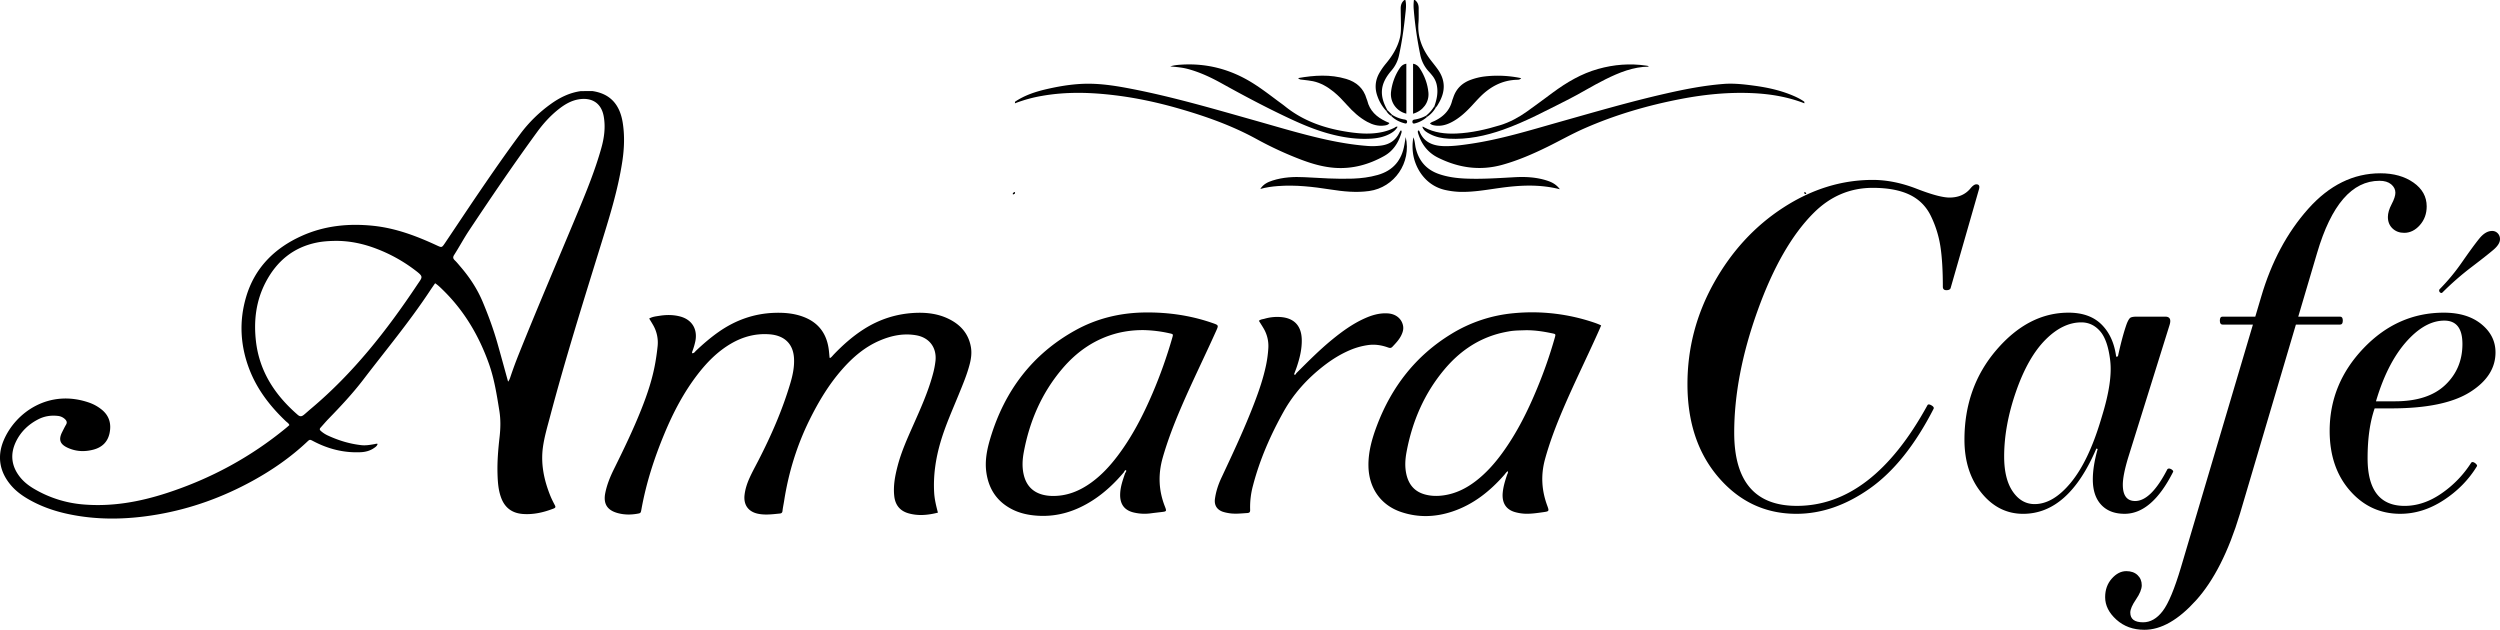<svg xmlns="http://www.w3.org/2000/svg" viewBox="0 0 5264.06 1326.12"><title>amara cafe</title><g id="Layer_2" data-name="Layer 2"><g id="Layer_1-2" data-name="Layer 1"><path d="M1223.13,191.85l24.24-.1c36.49,5.34,57.53,27.22,63.8,66.34,4.42,27.59,3.28,55.19-.94,82.62-9.32,60.71-27.78,119.08-45.88,177.55-36.87,119.1-74.14,238.08-106.06,358.64-5.61,21.21-11.93,42.32-15,64.08-5,35.57,2.1,69.55,15.29,102.47,2.84,7.08,6.39,13.9,9.9,20.68,1.86,3.59,1,5.18-2.66,6.62-21,8.19-42.59,13.22-65.32,11.45-22.11-1.73-37.32-12.91-45.14-33.74-6.18-16.46-7.29-33.8-7.79-51.11-.73-25.7,1.42-51.33,4.32-76.8,2.12-18.66,2.55-36.94-.44-55.54-5.39-33.54-10.58-67.11-22-99.22-20.84-58.49-51.61-110.92-96.26-154.64-5.22-5.11-10.36-10.35-17-14.76-4,5.84-8,11.48-11.75,17.22-42.92,64.81-92.7,124.47-139.79,186.15C742.26,829,717.23,855.67,691.66,882c-5.8,6-11.14,12.38-16.74,18.54-2.28,2.5-2,4.55.5,6.77a59.7,59.7,0,0,0,15,9.76c22.49,10.41,45.95,17.57,70.64,20.3,9.37,1,18.61-.69,27.8-2.28,2-.34,3.81-1.23,6.21-.47-1,4.65-4.78,6.91-8.24,9.24-8.23,5.55-17.52,7.86-27.34,8.32-35.49,1.66-68.61-6.82-99.88-23.29-7.56-4-7.41-3.8-13.86,2.24-34.22,32.07-72.47,58.55-113.5,81.12-62.89,34.6-129.58,58.79-200.31,71-63.54,11-127.22,12.52-190.65-1.39-29.07-6.38-56.88-16.29-82.68-31.39-12.72-7.45-24.52-16.11-34.29-27.24C-.71,994.71-6.74,961.75,7.7,927.38,32.52,868.32,103.47,818.15,188.35,848a88.23,88.23,0,0,1,25.19,14C230,875,234.84,892.2,230.7,912c-3.92,18.75-16,30.13-34.44,34.88s-36.22,3.94-53.64-4c-16.17-7.39-19.78-17.07-11.87-32.83,2.69-5.35,5.3-10.76,8.33-15.91,2.74-4.66,1.31-8.13-2.14-11.44a25.28,25.28,0,0,0-15.12-6.94c-14.27-1.6-28,.42-40.79,6.9-21.11,10.73-37.67,26.61-47.77,48-12.11,25.69-9.33,50.47,8.28,73.14,8.08,10.41,18.3,18.45,29.54,25.11a242.12,242.12,0,0,0,103.66,33.22c60.75,5.25,119.51-5.4,176.91-24.14,92.06-30,176-75.33,250.89-137,2.3-1.89,4.51-3.91,6.78-5.88-1.36-3.9-4.8-5.66-7.39-8.11-33.5-31.79-61.2-67.64-77.59-111.3-18.5-49.29-21-99.65-6.24-150,18-61.51,59.63-103,117-128.88,47.85-21.6,98.65-26.76,150.54-21.4,47.27,4.88,91.09,21.4,133.83,41.2,10.64,4.93,10.78,5.11,17.27-4.5,24.2-35.89,48.06-72,72.45-107.78,28.14-41.28,56.59-82.36,86.41-122.44a292.78,292.78,0,0,1,64-62.79C1178.69,205.32,1199.44,195.12,1223.13,191.85Zm-153.28,611.8c3.27-4.25,4.25-8.14,5.52-11.89q8-23.6,17.3-46.73c40.55-101.18,83.68-201.29,125.52-301.93,17.86-43,35.26-86.11,47.88-131,6.1-21.67,9.11-43.58,5.32-66.11-5.3-31.56-28-40.85-52.53-36.86-16.27,2.65-29.9,10.81-42.57,20.8-17.65,13.92-32.54,30.51-45.74,48.61-49.44,67.78-96.58,137.16-143,207-11,16.6-20.43,34.29-31.18,51.1-3.3,5.15-2.38,8,1.53,11.75,4.3,4.15,8,8.89,11.94,13.44,19.2,22.36,35.24,46.66,46.66,74,11.8,28.24,22.4,56.89,30.76,86.33C1054.88,749,1062.18,776,1069.85,803.65ZM706.62,507.2c-13.33.18-26.61.92-39.72,3.6-49.48,10.12-84.33,39.33-107.37,83.29-20.45,39-25.55,80.8-20.63,124.15,7.29,64.14,40.28,113.78,87.83,155.11,4.87,4.23,8.3,4,13.25,0,5.16-4.22,10-8.77,15.14-13.05,88.61-74.46,159.25-164.37,223-260.07,12-18,14.91-17-6.38-33A324.55,324.55,0,0,0,793.31,524C765.44,513.25,736.66,507,706.62,507.2Z"/><path d="M1366.94,670.74c6.79-3.94,14.16-4.57,21.25-5.73,14.57-2.37,29.24-2.43,43.63,1.31,24.87,6.45,37.19,26.27,32.45,51.53a145.35,145.35,0,0,1-5.75,20.12c-.64,1.84-1.56,3.56-1.24,5.73,4.49.4,6-3.12,8.24-5.21,15-14.2,30.68-27.66,47.63-39.56C1548.67,674,1588,660,1631.43,658.7c21.08-.65,41.93,1.21,61.81,9.06,31.65,12.5,48.09,36.42,52,69.61.63,5.27,1,10.56,1.58,15.83,0,.18.45.31,1,.65,3.15-1.7,5.21-4.76,7.68-7.33,19-19.78,39.3-37.89,62.44-52.78,34.43-22.15,72.07-33.93,112.93-35.09,22.18-.63,43.94,2.26,64.29,11.67,26,12,43.9,30.92,49.11,60,2.15,12,.75,23.85-2.23,35.61-5.76,22.65-14.88,44.07-23.67,65.61-13.43,32.93-28.09,65.38-38.07,99.62-10.15,34.78-15.42,70.17-13.28,106.49.82,14,4.2,27.55,7.88,41.76-20.83,5.29-41.46,7.32-62.2,1.36-18-5.17-27.65-17.65-29.71-36.06-2.44-21.9,1.72-43.14,7.22-64.13,7.61-29.07,19.88-56.38,32-83.74,15.65-35.24,31.6-70.38,41.78-107.75a181.64,181.64,0,0,0,5.81-29.33c2.83-27.83-12.88-48.89-40.48-53.76-26.83-4.73-52.36.58-76.95,11.11-31.6,13.53-57,35.4-79.38,60.94-27.89,31.76-49.37,67.66-68.09,105.38-27,54.39-44.53,111.68-53.87,171.59-1.07,6.9-2.65,13.74-3.36,20.68-.39,3.88-2.3,5.27-5.59,5.59-15.24,1.52-30.46,3.6-45.77.51-20.59-4.16-31.09-18.72-28.52-40,1.49-12.33,5.34-24,10.41-35.27,5.59-12.45,12.22-24.37,18.46-36.49,27-52.42,50.61-106.25,67.43-162.87,5.14-17.27,8.85-34.79,7.79-53.06-1.77-30.46-20.5-47.84-51.55-50.19-29.15-2.21-56.08,5-81.18,19.66-28.08,16.43-50.44,39.09-70.11,64.61-29.27,38-51.3,80.07-69.67,124.12-21.56,51.68-38.81,104.73-48.74,160-1.52,8.46-1.65,8.23-9.8,9.6-13.67,2.29-27.2,2.06-40.57-1.66-22-6.12-30.19-19.73-25.81-42,3.51-17.8,10.32-34.37,18.29-50.49,20.36-41.13,40.33-82.43,57.32-125.1,13-32.49,24.05-65.56,30-100.14,1.92-11.14,3.48-22.37,4.64-33.62a73.45,73.45,0,0,0-9.86-45.1C1372.38,679.48,1369.71,675.29,1366.94,670.74Z"/><path d="M3174.88,992.15c-3.36,2-5.12,5.18-7.43,7.82-30.11,34.34-64.93,62.13-108.75,76.92-36,12.16-72.49,13.42-108.75,1.09-42.95-14.6-67.38-50.5-68.48-95.59-.73-30.09,7.38-58.68,17.9-86.43,30.8-81.28,81.45-146.79,156.11-192.52a303.7,303.7,0,0,1,132.28-44,406.14,406.14,0,0,1,171,20.54c2.83,1,5.6,2.1,8.37,3.22,1.21.49,2.36,1.13,4.32,2.08-2.58,5.88-5,11.59-7.59,17.26-24.26,53.95-50.56,107-73.7,161.43-14.3,33.66-27.29,67.76-37,103.12-9,33-7.19,65.08,4.52,97,4.6,12.54,4.38,12.57-8.36,14.39-11.86,1.69-23.71,3.44-35.73,3.3a92.7,92.7,0,0,1-22.64-3.24c-16.59-4.38-28.94-16.23-26.8-40.81,1.14-13,5-25.4,9.08-37.71C3174.08,997.61,3176,995.34,3174.88,992.15ZM3212,695.35c-11.62.42-23.26.34-34.8,2.42-8.19,1.47-16.31,3.14-24.3,5.41-45,12.79-81.35,38.88-111.15,74.27-42.54,50.51-67.83,109.17-80,173.72-3,15.77-4,31.69-.43,47.58,4.82,21.13,16.69,35.9,38,42.07,13.33,3.86,26.87,4.14,40.53,2.18,25.37-3.63,47.45-14.64,67.55-30.07,21.58-16.57,39.49-36.66,55.45-58.54,31.15-42.71,54.45-89.68,74.49-138.39a950.43,950.43,0,0,0,36.33-104.39c2.3-8.17,2.27-8.13-5.32-9.74C3249.74,697.93,3231,695.07,3212,695.35Z"/><path d="M2366.8,994c-19.23,22.79-40.63,43.17-65.78,59.39-35.37,22.81-73.69,35.21-116.19,32.51-19.1-1.21-37.61-5.07-54.71-14-30.93-16.17-48-42-53.11-76.3-3.73-25.06,1.16-49.21,8.27-72.84,29.87-99.36,87.89-176.94,179.46-227.52,45.1-24.9,94-36.61,145.52-37.29,49-.65,96.9,6.15,143.29,22.38,12.51,4.38,12.54,4.53,7.07,16.69-24.38,54.3-50.84,107.65-74.28,162.38-14.54,33.93-27.76,68.31-38,103.89-10,35-8.89,68.92,4.3,102.71,4.22,10.81,3.92,10.9-7.44,12.21-7.93.92-15.87,1.84-23.79,2.89a97.71,97.71,0,0,1-31.83-1.45c-21.57-4.25-31.72-17.52-30.94-39.71.53-15.21,5.62-29.32,10.41-43.5a26.48,26.48,0,0,0,2-3.36c.46-1.12.94-2.64-.72-3.12-.57-.16-1.65.83-2.24,1.52A11.31,11.31,0,0,0,2366.8,994Zm36-298.91a219.38,219.38,0,0,0-48.13,5.93c-48.35,12-87.21,38.89-118.87,76.53-42.77,50.85-68.12,109.9-80.17,174.9-2.8,15.13-3.66,30.42-.36,45.68,4.86,22.47,17.74,37.6,40.34,43.54a83.55,83.55,0,0,0,18.76,2.56c31.74.94,59.25-10.44,84.33-28.8,20.89-15.28,38.26-34.11,53.86-54.61,31-40.8,54.26-86,74.35-132.94a999.21,999.21,0,0,0,41.4-116.43c2.28-7.92,2.19-7.84-5.75-9.64A272.45,272.45,0,0,0,2402.79,695Z"/><path d="M2137.34,404.16c-.09,1.14-.18,2.29-.28,3.44-1.45.95-4.09,2.72-4.49,1.13C2131.91,406.06,2134.85,404.84,2137.34,404.16Z"/><path d="M3799.4,407.54l-.25-3.45a17.84,17.84,0,0,1,2.48,1.11c1.06.68,2.18,1.8,1.11,2.93C3801.82,409.1,3800.42,408.41,3799.4,407.54Z"/><path d="M2919.29,234a88.87,88.87,0,0,1-18.89-31.28c-6.1-16.86-4.9-33.25,4-49a140,140,0,0,1,14.28-20.36c13.23-16,24-33.32,29-53.84,2.38-9.83,2.28-19.75,2.15-29.71-.13-10.63-.41-21.27-.49-31.9-.06-7.1,2-13.36,7.87-17.92h2c2.55,10.52.81,21.09-.29,31.5-3,28.79-7.07,57.46-13.3,85.78a71.13,71.13,0,0,1-16.06,31.65c-23.54,27.39-25.9,51.69-8.28,82.95Z"/><path d="M2979.22,0c5.91,4.47,8.09,10.61,8,17.79-.14,10,.34,20-.47,29.92-2.43,29.86,7.79,55.42,25.59,78.6,5.06,6.59,10.32,13,15.14,19.79,16.27,22.78,16.14,46.25,2.51,70.14-2,3.43-3.68,7-6.59,9.87a5.33,5.33,0,0,1-2.9-3.08c4.66-13.31,7.61-26.73,5.32-41.06a46.72,46.72,0,0,0-9.76-22.55c-2.29-2.85-4.62-5.68-7.11-8.36a72.44,72.44,0,0,1-18.43-35.85,783.25,783.25,0,0,1-13.67-94.69A90.27,90.27,0,0,1,2977.22,0Z"/><path d="M3799.4,217.54c-35.12-13.67-71.77-19.72-109.21-21.42-50.51-2.28-100.5,2.65-150.05,12.13-70.44,13.48-139,33.46-204.69,62.4-26.14,11.52-51.07,25.73-76.74,38.34-30.76,15.11-62.09,28.78-95.27,38-47.34,13.14-92.32,6.49-135.61-15.08-21.79-10.85-35.18-28.92-42.06-52a11.21,11.21,0,0,1-.4-2.94,8.59,8.59,0,0,1,.38-1.92,2.2,2.2,0,0,1,3.05,1.47c9.32,23.05,28.19,30.47,51.1,31.15,18.39.54,36.55-2,54.68-4.6,64.08-9.29,125.78-28.4,187.84-45.94,74.54-21,148.9-42.79,224.47-60,40.25-9.18,80.72-17.1,122-20.36,21.75-1.73,43.28.76,64.73,3.65,26.75,3.61,53.08,9.23,78.22,19.46,9.58,3.89,18.89,8.26,27.33,14.31Z"/><path d="M2137.34,214.16c20.75-14,44.17-21.43,68.27-26.91,30.92-7,62.23-11.77,94-10.85,27.67.79,55,5.3,82.14,10.56,87.29,16.89,172.52,41.87,258,66C2689,266.85,2738,281.76,2788,293c30.22,6.78,60.74,12,91.66,14.34a135.2,135.2,0,0,0,28.91-.91c17.58-2.41,30.32-11.12,38-27.15a45.15,45.15,0,0,1,2.47-4.25c.12-.19.61-.14,1.46-.31,1.35,2,.67,4.13,0,6.18-6.22,20.15-17.29,37.09-35.83,47.51-32,17.94-66.34,27.55-103.3,25.07-24.07-1.62-47.13-8.12-69.68-16.53a747.2,747.2,0,0,1-96.84-44.69c-52-28.38-107.41-47.89-164.11-64.11-43.56-12.46-87.79-22-132.78-27.5-51.45-6.31-103-7.82-154.32,1.31a295.8,295.8,0,0,0-56.64,15.66C2137.16,216.45,2137.25,215.3,2137.34,214.16Z"/><path d="M2995,268.13c1.38-2.4,2.9-.5,4,.1,21.27,11.37,44.27,14,67.81,12.93,31.44-1.42,61.93-8.39,91.91-17.54,20.54-6.26,39.22-16.55,56.66-28.91,18.2-12.9,36-26.33,54-39.58,29.35-21.67,60.35-40.08,95.86-50,33.17-9.3,66.71-12,100.83-7,2.07.3,4.22.23,5.63,2.16-32.77.34-62.38,12.41-91.31,26.77-27.42,13.62-53.34,30-80.7,43.71-44.28,22.15-87.92,45.76-134.77,62.33-37,13.09-74.92,21.09-114.46,18.92-13.71-.75-27.12-3.23-39.4-9.76-6.36-3.39-13-6.77-15.78-14.23Z"/><path d="M2464.13,139.83c7.46-2.51,15.12-3.17,22.75-3.67,54.21-3.49,104.16,9.78,150.19,38.38,18.41,11.43,35.59,24.58,52.91,37.54,5.34,4,10.82,7.78,16,11.95,39.6,31.86,85.81,47.07,135.32,54.22,22.87,3.3,45.66,4.73,68.51-.07a109,109,0,0,0,26.28-9.12c1.93-1,3.52-3.2,6.72-2.07-3.85,7.11-9.95,11.42-16.64,15-12.28,6.51-25.63,9.15-39.34,10-30.91,1.83-61-2.86-90.71-11.16-32.79-9.16-63.66-23-94.26-37.7-44.1-21.1-87.18-44.1-129.91-67.82-22.39-12.44-45.56-23.25-70.46-30C2489.25,142,2476.74,141.09,2464.13,139.83Z"/><path d="M3284.51,398.5c-42.65-10.85-83.62-8.58-124.69-3-28.68,3.9-57.22,9.36-86.39,8.47a167.85,167.85,0,0,1-28.68-3.58c-45.45-9.3-66.45-50-69.69-79.37a104.3,104.3,0,0,1,1-31.8c3.37,7.83,3.21,15.53,5,22.78,6.57,27.09,22.53,45.37,49,54.51,18.46,6.37,37.53,8.77,56.88,9.54,34.36,1.37,68.61-1.07,102.88-2.94,22.72-1.25,45.32,0,67.19,7C3267.12,383.36,3276.69,387.85,3284.51,398.5Z"/><path d="M2653.74,397.9c6.17-10,15.72-14.53,25.88-17.79,21.88-7,44.47-8.22,67.19-7,33.93,1.83,67.84,4.23,101.87,3,17.68-.64,35.1-2.85,52.2-7.69,32.69-9.26,50.83-31.11,56.36-64.15.81-4.89,1.68-9.77,2.7-15.67,12.46,53.78-23.74,106.2-77,113.61-27.46,3.83-54.54,1-81.54-3.25-36.61-5.7-73.23-10-110.39-7.2C2678.43,392.7,2666,394.38,2653.74,397.9Z"/><path d="M2733.38,164.4c34.11-6,67.7-8.22,101.11,1.75,21.57,6.44,36.69,19.63,43,41.84.36,1.28,1.11,2.45,1.42,3.73,5.12,21.63,19.78,34.77,39,43.84,2.38,1.13,4.79,2.2,7.74,3.55-2.6,4.05-6.43,4.53-10.19,5.12-13.09,2-25-1.43-36.44-7.57-16.65-9-30.27-21.63-42.76-35.6-8.9-9.94-18-19.66-28.4-28.05-12.85-10.35-26.85-18.53-43.14-22-6.82-1.44-13.82-2-20.74-2.94C2740.41,167.6,2736.51,168.26,2733.38,164.4Z"/><path d="M3011,260c2.82-3,6.46-3.79,9.56-5.29,18.26-8.82,31.69-21.75,36.94-42,.66-2.56,1.78-5,2.61-7.53,6.2-18.7,18.89-30.81,37.35-37.34a129.17,129.17,0,0,1,28-6.78,238,238,0,0,1,77.55,3.55c-2.66,3.47-6.17,3.28-9.42,3.39-30.27,1-55,14.15-76.07,35-6.38,6.32-12.35,13.06-18.46,19.65-12.29,13.23-25.4,25.46-41.48,34.06-11.08,5.94-22.69,9.42-35.45,7.67C3018.22,263.82,3014.4,263.14,3011,260Z"/><path d="M2975.39,134.22c7.37,1.09,11.46,5.4,14.66,10.45,9.74,15.33,16,32.13,17.67,50.16,1.94,20.61-11.57,38.77-32.33,44.63Z"/><path d="M2961.21,134.19V239.32a42.15,42.15,0,0,1-32.13-46.49,112.57,112.57,0,0,1,17.6-48.32C2950,139.45,2954.11,135.27,2961.21,134.19Z"/><path d="M2931.46,241.87a67.17,67.17,0,0,0,24.78,9.6,12.58,12.58,0,0,1,4.72,1.31c1.8,1.16,2.21,3.25,1.53,5.31s-2.48,2.21-4.06,1.79a75.5,75.5,0,0,1-10.33-3.36,57.09,57.09,0,0,1-18.89-12.5Z"/><path d="M3005.18,245.91a59.6,59.6,0,0,1-24.91,13.64c-2.37.68-5.62,1.69-6.2-2.39-.43-3,1.06-5,4.33-5.41a72.57,72.57,0,0,0,24.24-8.09Z"/><path d="M3005.18,245.91l-2.54-2.25A72.25,72.25,0,0,0,3020.5,223a5.33,5.33,0,0,0,2.9,3.08A58.1,58.1,0,0,1,3005.18,245.91Z"/><path d="M2931.46,241.87l-2.25,2.15a28.45,28.45,0,0,1-9.92-10.06l2-2.08Z"/><path d="M2995.26,268l-1.19-1c.41-.07.93-.33,1.2-.17.57.34.42.88-.27,1.31Z"/><path d="M2954.28,685.69c-2.94-14.63-15-24.53-31.52-25.76-17.8-1.33-34.27,3.66-50.18,10.89-24.44,11.1-46,26.69-66.72,43.54-27.19,22.12-51.77,47-76.56,71.71-.43,1.56-1.33,2.94-3,2.89-2-.06-1.25-1.5-.84-2.61,1.62-4.36,3.35-8.68,4.84-13.09,6.41-19,11.25-38.33,10.72-58.59-.77-29.27-16.69-45.55-45.82-47.18a96.63,96.63,0,0,0-32.59,3.66c-3.92,1.14-8.39,1.11-11.8,4.43,3.38,5.43,6.65,10.42,9.66,15.56a72.71,72.71,0,0,1,10.14,42.08,249.63,249.63,0,0,1-4.36,33.65c-5.83,28.78-15.37,56.42-25.89,83.74C2620.05,903.4,2596,954.55,2572,1005.7c-6.69,14.25-11.63,29-13.77,44.62-1.75,12.79,3.56,22.26,15.56,26.89a70.62,70.62,0,0,0,11.58,2.92c13.59,2.71,27.19,1,40.83.14,5.57-.35,6.3-2.62,6.12-7.46a173.24,173.24,0,0,1,6-50.4c14.25-54.73,36.8-106,64.26-155.31,21.42-38.46,50.4-70.18,85-97,16.91-13.08,34.9-24.36,54.65-32.75a150,150,0,0,1,38.29-10.74c14.13-2,27.86,0,41.28,4.73,3.38,1.17,6.59,2.52,10-1.06,6.88-7.28,13.82-14.47,18.4-23.49C2953.5,700.21,2955.81,693.33,2954.28,685.69Z"/><path d="M3553.15,808.82q0-113.3,55.72-213.14t145.81-158.35q90.08-58.51,188.54-58.51,44.58,0,92.4,18.58t69.2,18.57q27.86,0,43.65-18.57,7.41-9.28,13-9.29,8.35,0,5.57,10.21L4107.6,605.43q-.93,5.58-9.29,5.57c-5,0-7.43-2.46-7.43-7.43q0-51.06-5.1-84.51a223.75,223.75,0,0,0-20-64.08q-14.86-30.66-45-45.05t-77.55-14.39q-71.53,0-124.45,52.94Q3750,517.21,3700.82,654.19T3651.6,911q0,154.18,131.88,154.17,158.8,0,274.9-211.75,1.85-3.69,8.36,0t4.64,7.43q-58.52,114.24-134.2,167.64t-154.63,53.4q-97.53,0-163.46-76.16T3553.15,808.82Z"/><path d="M4136.4,925.84q0-110.51,67.34-189t151.84-78.48q44.58,0,69.66,25.07t30.65,67.8l3.71-.93q9.27-42.7,18.58-68.72,3.69-9.29,7-12.08c2.16-1.85,7-2.78,14.4-2.78H4559q14.84,0,9.28,17.64L4481,963.92q-11.15,37.16-11.14,56.65,0,34.38,26,34.37,33.43,0,67.8-66.87a5,5,0,0,1,4.64-1.4,12,12,0,0,1,5.57,2.79c1.86,1.55,2.47,2.95,1.86,4.18q-44.58,88.25-102.16,88.23-31.57,0-49.22-19t-17.65-53.4q0-27.87,10.22-64.08l-2.79-.93q-58.5,137.46-154.17,137.45-52,0-87.76-44.12T4136.4,925.84ZM4220,961.13q0,47.37,18.11,73.84t46,26.47q39,0,76.16-45.05T4423.38,885l2.79-9.29q22.29-72.44,17.18-116.09T4422,697.38q-16.26-18.57-39.47-18.58-39,0-75.23,36.22-37.15,37.15-62.22,109.13T4220,961.13Z"/><path d="M5109.7,434.54q0,23.23-14.39,39.48t-33,16.25q-14.86,0-24.61-9.29T5028,456.83q0-12,7.9-26.93t7.89-24.15q0-10.2-8.85-17.64t-24.68-7.43q-86.65,0-131.37,152.15l-39.61,133.9h88.23q5.58,0,5.57,8.36t-5.57,8.35H4834.3l-117.81,398.31q-36.18,119.85-92.25,182.12t-108.92,62.25q-35.3,0-59-21.36t-23.68-47.36q0-23.24,13.93-39t30.65-15.79q14.86,0,23.68,8.36t8.82,21.36q0,12.06-12.07,29.72t-12.07,27.86q0,20.43,26.93,20.44,23.22,0,41.33-23.69t38.54-92.41l151.43-510.8h-64.09q-5.57,0-5.57-8.35t5.57-8.36h69.06l12.34-41.59q32.41-110.61,99.11-185.43t151.94-74.82q41.79,0,69.65,19.5T5109.7,434.54Z"/><path d="M4905.39,907.27q0-99.37,71.51-174.14t169-74.76q49.21,0,78.94,24.15T5254.59,742q0,50.16-54.33,84t-164.85,33.9h-35.29q-14.86,42.74-14.86,105,0,100.3,78,100.3,39.93,0,78-26.47a224.52,224.52,0,0,0,62.22-64.54,4.21,4.21,0,0,1,4.64-.93,14.6,14.6,0,0,1,5.58,3.71c1.85,1.86,2.46,3.41,1.85,4.65q-26,42.72-70.11,71.51T5054,1081.87q-63.18,0-105.88-48.76T4905.39,907.27Zm241.47-232.18q-36.22,0-71.51,35.29Q5028.9,756.82,5002.91,845h39.93q69.66,0,105.88-34.36t36.22-86.37Q5184.94,675.1,5146.86,675.09Zm117.2-171.54q0,10.57-13.63,22.24t-46.15,36.43a603.89,603.89,0,0,0-61.46,53.67,3.07,3.07,0,0,1-3.89.55,4.9,4.9,0,0,1-2.78-3.33,4.67,4.67,0,0,1,.56-3.9,421.84,421.84,0,0,0,47.82-57.83q22.8-32.82,35.87-48.94t27-16.13a15.76,15.76,0,0,1,11.95,5A17.18,17.18,0,0,1,5264.06,503.55Z"/></g></g></svg>